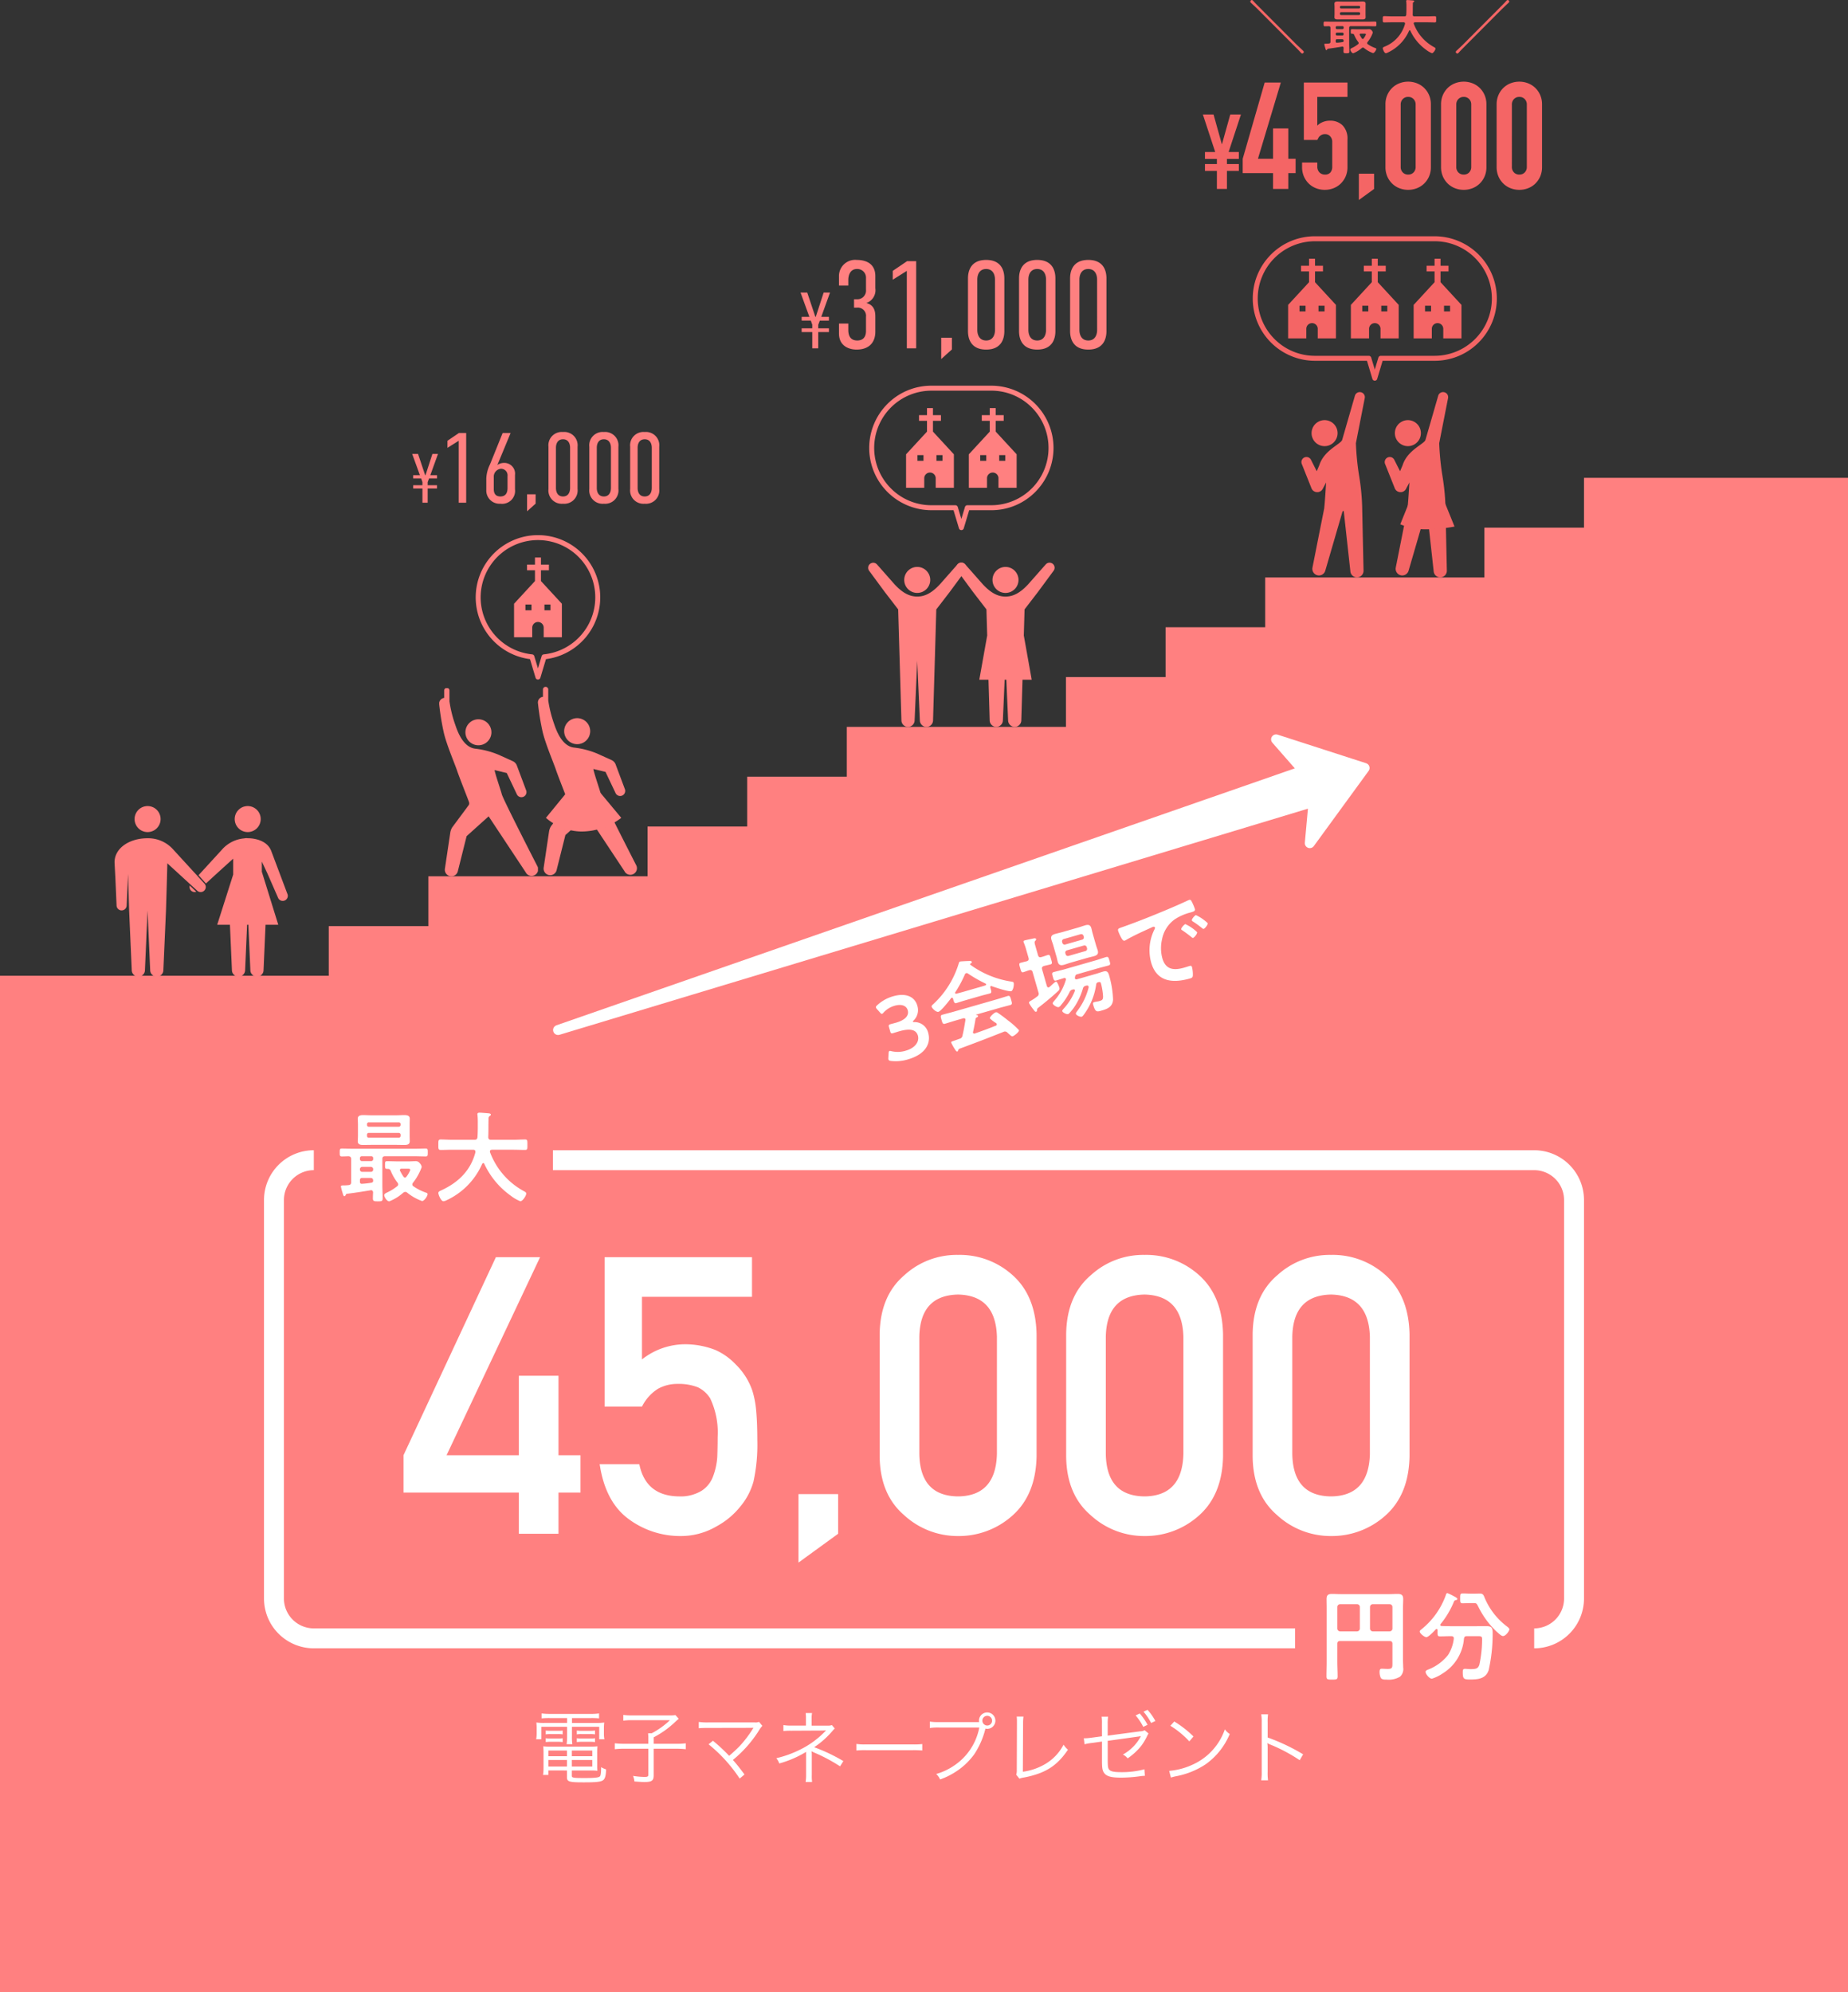 <svg xmlns="http://www.w3.org/2000/svg" xmlns:xlink="http://www.w3.org/1999/xlink" width="371" height="399.936" viewBox="0 0 371 399.936">
  <rect x="0" y="0" width="371" height="399.936" fill="#333333" stroke="none"/>
  <defs>
    <clipPath id="clip-path">
      <rect id="長方形_43" data-name="長方形 43" width="19.72" height="32.968" fill="#ff8080"/>
    </clipPath>
    <clipPath id="clip-path-2">
      <rect id="長方形_44" data-name="長方形 44" width="19.828" height="37.778" fill="#ff8080"/>
    </clipPath>
    <clipPath id="clip-path-3">
      <rect id="長方形_45" data-name="長方形 45" width="12.724" height="37.216" fill="#f46565"/>
    </clipPath>
    <clipPath id="clip-path-4">
      <rect id="長方形_45-2" data-name="長方形 45" width="14.006" height="37.216" fill="#f46565"/>
    </clipPath>
    <clipPath id="clip-path-5">
      <rect id="長方形_46" data-name="長方形 46" width="34.774" height="34.241" fill="#ff8080"/>
    </clipPath>
    <clipPath id="clip-path-6">
      <path id="パス_483" data-name="パス 483" d="M-10,0H0V5.1H48V0H255V100H245V82.522H197V100H-10Z" transform="translate(10)" fill="none" stroke="#fff" stroke-width="4"/>
    </clipPath>
  </defs>
  <g id="graph_wed_2305-06" transform="translate(-7 -6614.064)">
    <g id="グループ_791" data-name="グループ 791" transform="translate(5 -3335)">
      <path id="合体_53" data-name="合体 53" d="M0,120V100H66V90H86V80h44V70h20V60h20V50h44V40h20V30h20V20h44V10h20V0h53V120Z" transform="translate(2 10045)" fill="#ff8080"/>
      <rect id="長方形_595" data-name="長方形 595" width="371" height="204" transform="translate(2 10145)" fill="#ff8080"/>
      <g id="グループ_437" data-name="グループ 437" transform="translate(176.28 10062.032)">
        <g id="グループ_45" data-name="グループ 45" transform="translate(0 0)" clip-path="url(#clip-path)">
          <path id="パス_41" data-name="パス 41" d="M13.337,3.566a2.61,2.61,0,1,1-2.61-2.61,2.61,2.61,0,0,1,2.61,2.61" transform="translate(-0.866 -0.102)" fill="#ff8080"/>
          <path id="パス_42" data-name="パス 42" d="M19.342.226a1.014,1.014,0,0,0-1.428.153l-3.47,3.93C12.89,6,11.47,6.805,9.86,6.805S6.83,6,5.275,4.309L1.806.379A1.016,1.016,0,0,0,.225,1.655l3.111,4.22,2.7,3.511c.1,3.655.651,22.258.651,22.258a1.324,1.324,0,1,0,2.649,0L9.86,19.7l.526,11.947a1.324,1.324,0,1,0,2.649,0s.554-18.6.652-22.258l2.7-3.511L19.5,1.655A1.016,1.016,0,0,0,19.342.226" transform="translate(0 0)" fill="#ff8080"/>
        </g>
      </g>
      <g id="グループ_438" data-name="グループ 438" transform="translate(90.171 10087.222)">
        <g id="グループ_47" data-name="グループ 47" transform="translate(0 0)" clip-path="url(#clip-path-2)">
          <path id="パス_43" data-name="パス 43" d="M11.113,9.607A2.61,2.61,0,1,1,8.5,7a2.611,2.611,0,0,1,2.61,2.61" transform="translate(-0.628 -0.746)" fill="#ff8080"/>
          <path id="パス_44" data-name="パス 44" d="M19.656,35.644S12.8,22.29,12.563,21.287c-.162-.689-1.268-3.832-1.445-4.835l2.445.588,2.009,4.236a1.015,1.015,0,0,0,1.872-.789L15.57,15.48a1.559,1.559,0,0,0-.8-.818l-2.874-1.3a17.213,17.213,0,0,0-4.673-1.209c-2.109-.264-3.289-2.666-3.95-4.658A24.548,24.548,0,0,1,2.064,2.67V.534A.534.534,0,1,0,1,.534V1.97c-.038,0-.074.006-.112.013A1.152,1.152,0,0,0,.007,3.321,51.52,51.52,0,0,0,.934,8.98C1.5,11.388,3.1,15.126,3.572,16.511c.606,1.778,2.4,6.222,2.441,6.465a.7.7,0,0,1-.083.507c-.092.134-3.313,4.467-3.313,4.467a3.008,3.008,0,0,0-.371.939l-1.093,7.33a1.324,1.324,0,0,0,2.606.472l1.746-6.972,4.422-3.98,7.424,11.21a1.324,1.324,0,1,0,2.3-1.3" transform="translate(0 0)" fill="#ff8080"/>
        </g>
      </g>
      <g id="グループ_439" data-name="グループ 439" transform="translate(263.276 10027.783)">
        <g id="グループ_49" data-name="グループ 49" transform="translate(0 0)" clip-path="url(#clip-path-3)">
          <path id="パス_45" data-name="パス 45" d="M5.792,6.467A2.611,2.611,0,1,1,2.438,8.008,2.611,2.611,0,0,1,5.792,6.467" transform="translate(-0.243 -0.672)" fill="#f46565"/>
          <path id="パス_46" data-name="パス 46" d="M11.946.029a1.015,1.015,0,0,0-1.226.75L9.266,5.815,8.176,9.592c-.247.852-3.638,2.04-4.594,5.1l-.51,1.2L1.942,13.655a1.016,1.016,0,1,0-1.852.835l1.9,4.768c0,.014.012.029.017.044l.023.058,0,0c.013.029.029.058.045.087l.012.023c.018.03.038.06.058.089l.01.014c.024.033.049.065.076.1s.052.054.079.08l.007.007c.029.028.062.054.094.079l.012.008a1.019,1.019,0,0,0,.091.062l.021.013c.029.017.058.032.088.047l0,0,.03.013.078.032.05.016c.021.007.044.014.066.02s.037.009.055.013l.064.013.054.007.067.006H3.22l.044,0c.026,0,.052,0,.078-.007l.04-.007c.026,0,.053-.009.079-.016s.029-.008.044-.012.048-.013.071-.022.036-.013.054-.021a.521.521,0,0,0,.052-.021l.008,0c.02-.009.038-.02.057-.029l.053-.028.04-.026a1.237,1.237,0,0,0,.392-.4l.01-.018c.018-.029.035-.06.05-.091l0,0,.658-1.241s-.257,4.382-.4,5.3l-1,5.029-1.327,6.7A1.324,1.324,0,1,0,4.8,35.8l1.911-6.561,1.434-4.921c.106-.489.372-.628.368-.228l.561,5.1.748,6.792a1.324,1.324,0,0,0,2.642-.173l-.148-6.832-.111-5.124a44.959,44.959,0,0,0-.581-6.754,53.277,53.277,0,0,1-.692-6.836L11.689,6.4,12.7,1.255a1.017,1.017,0,0,0-.75-1.227" transform="translate(0 0)" fill="#f46565"/>
        </g>
      </g>
      <g id="グループ_454" data-name="グループ 454" transform="translate(280 10027.783)">
        <g id="グループ_49-2" data-name="グループ 49" transform="translate(0 0)" clip-path="url(#clip-path-4)">
          <path id="パス_45-2" data-name="パス 45" d="M5.792,6.467A2.611,2.611,0,1,1,2.438,8.008,2.611,2.611,0,0,1,5.792,6.467" transform="translate(-0.243 -0.672)" fill="#f46565"/>
          <path id="パス_46-2" data-name="パス 46" d="M11.946.029a1.015,1.015,0,0,0-1.226.75L9.266,5.815,8.176,9.592c-.247.852-3.638,2.04-4.594,5.1l-.51,1.2L1.942,13.655a1.016,1.016,0,1,0-1.852.835l1.9,4.768c0,.014.012.029.017.044l.023.058,0,0c.013.029.029.058.045.087l.012.023c.018.03.038.06.058.089l.01.014c.024.033.049.065.076.1s.052.054.079.08l.007.007c.029.028.062.054.094.079l.012.008a1.019,1.019,0,0,0,.091.062l.021.013c.029.017.058.032.088.047l0,0,.03.013.078.032.05.016c.021.007.044.014.066.02s.037.009.055.013l.064.013.054.007.067.006H3.22l.044,0c.026,0,.052,0,.078-.007l.04-.007c.026,0,.053-.009.079-.016s.029-.008.044-.012.048-.013.071-.022.036-.013.054-.021a.521.521,0,0,0,.052-.021l.008,0c.02-.009.038-.02.057-.029l.053-.028.04-.026a1.237,1.237,0,0,0,.392-.4l.01-.018c.018-.029.035-.06.05-.091l0,0,.658-1.241s-.257,4.382-.4,5.3l-1,5.029-1.327,6.7A1.324,1.324,0,1,0,4.8,35.8l1.911-6.561,1.434-4.921c.106-.489.372-.628.368-.228l.561,5.1.748,6.792a1.324,1.324,0,0,0,2.642-.173l-.148-6.832-.111-5.124a44.959,44.959,0,0,0-.581-6.754,53.277,53.277,0,0,1-.692-6.836L11.689,6.4,12.7,1.255a1.017,1.017,0,0,0-.75-1.227" transform="translate(0 0)" fill="#f46565"/>
          <path id="パス_492" data-name="パス 492" d="M4.853,22.243l-1.741,4.3A13.2,13.2,0,0,0,8.149,27.56,32.139,32.139,0,0,0,14.006,27l-2.094-5.173Z" fill="#f46565"/>
        </g>
      </g>
      <g id="グループ_440" data-name="グループ 440" transform="translate(25 10110.9)">
        <g id="グループ_51" data-name="グループ 51" transform="translate(0 0)" clip-path="url(#clip-path-5)">
          <path id="パス_47" data-name="パス 47" d="M18.01,16.3l-3.54-3.866-2.656-2.9a6.719,6.719,0,0,0-5.186-2.3C2.886,7.23-.064,9.3,0,12.128L.174,15.46.4,20.7a1.016,1.016,0,0,0,2.032,0l.23-5.237.047-1.068c.091,3.4.215,7.348.215,7.348l.225,5.121.3,6.827a1.324,1.324,0,1,0,2.649,0l.3-6.827.225-5.117.226,5.117.3,6.827a1.324,1.324,0,1,0,2.649,0l.3-6.827.225-5.121s.185-5.883.271-9.476l2.108,1.93,3.866,3.54A1.016,1.016,0,0,0,18.01,16.3" transform="translate(0 -0.771)" fill="#ff8080"/>
          <path id="パス_48" data-name="パス 48" d="M27,2.61A2.61,2.61,0,1,0,29.613,0,2.61,2.61,0,0,0,27,2.61" transform="translate(-2.88 0)" fill="#ff8080"/>
          <path id="パス_49" data-name="パス 49" d="M4.5,2.61A2.611,2.611,0,1,0,7.108,0,2.611,2.611,0,0,0,4.5,2.61" transform="translate(-0.48 0)" fill="#ff8080"/>
          <path id="パス_50" data-name="パス 50" d="M18.2,19.11a1.008,1.008,0,0,1-1.3-1.244Z" transform="translate(-1.798 -1.906)" fill="#ff8080"/>
          <path id="パス_51" data-name="パス 51" d="M36.718,18.429l-3.273-8.7c-1.051-2.625-4.7-2.5-4.7-2.5a1.913,1.913,0,0,0-.714.032,6.667,6.667,0,0,0-4.471,2.27l-2.656,2.9L18.87,14.652l1.481,1.662,2.316-2.123,3.16-2.862v3.195L22.618,24.6h2.555l.1,2.261.3,6.827a1.324,1.324,0,1,0,2.649,0l.3-6.827.1-2.261h.252l.1,2.261.3,6.827a1.324,1.324,0,1,0,2.649,0l.3-6.827.1-2.261h2.554l-3.3-10.648V11.915l1.147,2.441,2.1,4.8a1.016,1.016,0,0,0,1.9-.731" transform="translate(-2.013 -0.769)" fill="#ff8080"/>
        </g>
      </g>
      <g id="グループ_441" data-name="グループ 441" transform="translate(98 10057)">
        <path id="合体_11" data-name="合体 11" d="M12,28.5a.5.5,0,0,1-.479-.356L10.4,24.4a12.5,12.5,0,1,1,3.206,0L12.48,28.144A.5.5,0,0,1,12,28.5Zm0-28a11.5,11.5,0,0,0-1.169,22.941.5.5,0,0,1,.429.354L12,26.26l.74-2.465a.5.5,0,0,1,.429-.354A11.5,11.5,0,0,0,12,.5Z" fill="#ff8080"/>
        <g id="教会アイコン1" transform="translate(7.2 4)">
          <path id="パス_52" data-name="パス 52" d="M115.974,4.722V2.556h1.6V1.42h-1.6V0h-1.2V1.42h-1.6V2.556h1.6V4.722l-4.2,4.556V16h3.65V14.022a1.152,1.152,0,0,1,2.3,0V16h3.65V9.278Zm-1.9,5.867H112.86V9.439h1.214Zm3.814,0h-1.214V9.439h1.214Z" transform="translate(-110.574)" fill="#ff8080"/>
        </g>
      </g>
      <g id="グループ_442" data-name="グループ 442" transform="translate(177 10027)">
        <path id="合体_12" data-name="合体 12" d="M18,28.5a.5.5,0,0,1-.479-.356L16.428,24.5H12A12.5,12.5,0,0,1,3.161,3.161,12.418,12.418,0,0,1,12-.5H24a12.5,12.5,0,0,1,8.839,21.339A12.419,12.419,0,0,1,24,24.5H19.572l-1.093,3.643A.5.5,0,0,1,18,28.5ZM12,.5A11.5,11.5,0,0,0,3.868,20.132,11.424,11.424,0,0,0,12,23.5h4.8a.5.5,0,0,1,.479.356L18,26.26l.721-2.4A.5.5,0,0,1,19.2,23.5H24A11.5,11.5,0,0,0,32.132,3.868,11.426,11.426,0,0,0,24,.5Z" fill="#ff8080"/>
        <g id="教会アイコン1-2" data-name="教会アイコン1" transform="translate(6.9 4)">
          <path id="パス_52-2" data-name="パス 52" d="M115.974,4.722V2.556h1.6V1.42h-1.6V0h-1.2V1.42h-1.6V2.556h1.6V4.722l-4.2,4.556V16h3.65V14.022a1.152,1.152,0,0,1,2.3,0V16h3.65V9.278Zm-1.9,5.867H112.86V9.439h1.214Zm3.814,0h-1.214V9.439h1.214Z" transform="translate(-110.574)" fill="#ff8080"/>
        </g>
        <g id="教会アイコン1-3" data-name="教会アイコン1" transform="translate(19.5 4)">
          <path id="パス_52-3" data-name="パス 52" d="M115.974,4.722V2.556h1.6V1.42h-1.6V0h-1.2V1.42h-1.6V2.556h1.6V4.722l-4.2,4.556V16h3.65V14.022a1.152,1.152,0,0,1,2.3,0V16h3.65V9.278Zm-1.9,5.867H112.86V9.439h1.214Zm3.814,0h-1.214V9.439h1.214Z" transform="translate(-110.574)" fill="#ff8080"/>
        </g>
      </g>
      <g id="グループ_443" data-name="グループ 443" transform="translate(254 9997)">
        <path id="合体_13" data-name="合体 13" d="M24,28.5h0a.5.5,0,0,1-.479-.356L22.428,24.5H12A12.5,12.5,0,0,1,3.161,3.161,12.417,12.417,0,0,1,12-.5H36a12.5,12.5,0,0,1,8.839,21.339A12.418,12.418,0,0,1,36,24.5H25.572l-1.093,3.643A.5.5,0,0,1,24,28.5ZM12,.5A11.5,11.5,0,0,0,3.868,20.132,11.424,11.424,0,0,0,12,23.5H22.8a.5.5,0,0,1,.479.356L24,26.26l.721-2.4A.5.5,0,0,1,25.2,23.5H36A11.5,11.5,0,0,0,44.132,3.868,11.424,11.424,0,0,0,36,.5Z" fill="#f46565"/>
        <g id="教会アイコン1-4" data-name="教会アイコン1" transform="translate(19.2 4)">
          <path id="パス_52-4" data-name="パス 52" d="M115.974,4.722V2.556h1.6V1.42h-1.6V0h-1.2V1.42h-1.6V2.556h1.6V4.722l-4.2,4.556V16h3.65V14.022a1.152,1.152,0,0,1,2.3,0V16h3.65V9.278Zm-1.9,5.867H112.86V9.439h1.214Zm3.814,0h-1.214V9.439h1.214Z" transform="translate(-110.574)" fill="#f46565"/>
        </g>
        <g id="教会アイコン1-5" data-name="教会アイコン1" transform="translate(6.6 4)">
          <path id="パス_52-5" data-name="パス 52" d="M115.974,4.722V2.556h1.6V1.42h-1.6V0h-1.2V1.42h-1.6V2.556h1.6V4.722l-4.2,4.556V16h3.65V14.022a1.152,1.152,0,0,1,2.3,0V16h3.65V9.278Zm-1.9,5.867H112.86V9.439h1.214Zm3.814,0h-1.214V9.439h1.214Z" transform="translate(-110.574)" fill="#f46565"/>
        </g>
        <g id="教会アイコン1-6" data-name="教会アイコン1" transform="translate(31.8 4)">
          <path id="パス_52-6" data-name="パス 52" d="M115.974,4.722V2.556h1.6V1.42h-1.6V0h-1.2V1.42h-1.6V2.556h1.6V4.722l-4.2,4.556V16h3.65V14.022a1.152,1.152,0,0,1,2.3,0V16h3.65V9.278Zm-1.9,5.867H112.86V9.439h1.214Zm3.814,0h-1.214V9.439h1.214Z" transform="translate(-110.574)" fill="#f46565"/>
        </g>
      </g>
      <path id="パス_1112" data-name="パス 1112" d="M-25.054-3.514v.658h1.862V0h1.05V-2.856h1.876v-.658h-1.876V-4.13l.28-.742h1.6V-5.53H-21.61l1.54-4.27h-1.12l-1.386,4.27h-.07L-24.074-9.8H-25.25L-23.7-5.53h-1.358v.658h1.61l.252.714v.644ZM-15.91,0h1.5V-14h-1.46l-2.3,1.56v1.42l2.26-1.42Zm8.82-14L-9.63-7.7a6.964,6.964,0,0,0-.74,2.82v2.3A2.654,2.654,0,0,0-7.53.2,2.6,2.6,0,0,0-4.61-2.7V-5.56A2.166,2.166,0,0,0-6.79-8a2.408,2.408,0,0,0-1.36.42L-5.49-14Zm.98,11.04c0,.76-.22,1.7-1.44,1.7-1.3,0-1.32-1.12-1.32-1.52V-5.12a1.577,1.577,0,0,1,1.48-1.7A1.319,1.319,0,0,1-6.11-5.34ZM-2.19-1.7V1.72L-.47.18V-1.7ZM7.95-11.24A2.676,2.676,0,0,0,5.03-14.2a2.676,2.676,0,0,0-2.92,2.96v8.48A2.676,2.676,0,0,0,5.03.2,2.676,2.676,0,0,0,7.95-2.76ZM6.45-2.96c0,.78-.32,1.7-1.42,1.7s-1.42-.92-1.42-1.7v-8.08c0-.78.32-1.7,1.42-1.7s1.42.92,1.42,1.7Zm9.7-8.28a2.676,2.676,0,0,0-2.92-2.96,2.676,2.676,0,0,0-2.92,2.96v8.48A2.676,2.676,0,0,0,13.23.2a2.676,2.676,0,0,0,2.92-2.96Zm-1.5,8.28c0,.78-.32,1.7-1.42,1.7s-1.42-.92-1.42-1.7v-8.08c0-.78.32-1.7,1.42-1.7s1.42.92,1.42,1.7Zm9.7-8.28a2.676,2.676,0,0,0-2.92-2.96,2.676,2.676,0,0,0-2.92,2.96v8.48A2.676,2.676,0,0,0,21.43.2a2.676,2.676,0,0,0,2.92-2.96Zm-1.5,8.28c0,.78-.32,1.7-1.42,1.7s-1.42-.92-1.42-1.7v-8.08c0-.78.32-1.7,1.42-1.7s1.42.92,1.42,1.7Z" transform="translate(110 10050)" fill="#ff8080"/>
      <path id="パス_1113" data-name="パス 1113" d="M-31.061-4.016v.752h2.128V0h1.2V-3.264h2.144v-.752h-2.144v-.7l.32-.848h1.824V-6.32h-1.536l1.76-4.88h-1.28l-1.584,4.88h-.08l-1.632-4.88h-1.344l1.776,4.88h-1.552v.752h1.84l.288.816v.736ZM-23.57-12.6h1.875v-1.175c0-.75.3-2.15,1.725-2.15A1.73,1.73,0,0,1-18.145-14.1v2.325A1.744,1.744,0,0,1-19.92-9.85h-.625v1.675h.6a1.653,1.653,0,0,1,1.8,1.85V-3.5c0,1.55-.925,1.925-1.75,1.925-1.55,0-1.8-1.225-1.8-2.075V-4.975H-23.57V-3c0,2.675,2.2,3.25,3.525,3.25,2.675,0,3.775-1.6,3.775-3.575V-6.2c0-.925-.025-2.425-1.8-2.9a2.721,2.721,0,0,0,1.8-2.975V-14.5c0-2.65-2.075-3.25-3.725-3.25A3.251,3.251,0,0,0-23.57-14.4ZM-9.945,0H-8.07V-17.5H-9.9l-2.875,1.95v1.775l2.825-1.775Zm6.9-2.125V2.15L-.9.225v-2.35ZM9.63-14.05c0-1.325-.45-3.7-3.65-3.7s-3.65,2.375-3.65,3.7v10.6c0,1.325.45,3.7,3.65,3.7s3.65-2.375,3.65-3.7ZM7.755-3.7c0,.975-.4,2.125-1.775,2.125S4.2-2.725,4.2-3.7V-13.8c0-.975.4-2.125,1.775-2.125s1.775,1.15,1.775,2.125ZM19.88-14.05c0-1.325-.45-3.7-3.65-3.7s-3.65,2.375-3.65,3.7v10.6c0,1.325.45,3.7,3.65,3.7s3.65-2.375,3.65-3.7ZM18-3.7c0,.975-.4,2.125-1.775,2.125S14.455-2.725,14.455-3.7V-13.8c0-.975.4-2.125,1.775-2.125S18-14.775,18-13.8ZM30.13-14.05c0-1.325-.45-3.7-3.65-3.7s-3.65,2.375-3.65,3.7v10.6c0,1.325.45,3.7,3.65,3.7s3.65-2.375,3.65-3.7ZM28.255-3.7c0,.975-.4,2.125-1.775,2.125S24.7-2.725,24.7-3.7V-13.8c0-.975.4-2.125,1.775-2.125s1.775,1.15,1.775,2.125Z" transform="translate(194 10019)" fill="#ff8080"/>
      <path id="パス_1114" data-name="パス 1114" d="M-31.7,0V-3.612h-2.394V-5H-31.7V-6.027h-2.394V-7.413h2.058l-2.478-7.539h2.142l1.659,5.943h.042l1.659-5.943h2.142l-2.478,7.539h2.058v1.386h-2.394V-5h2.394v1.386h-2.394V0Zm11.274,0V-3.18h-6.09V-6.06l4.41-15.3h3.24l-4.59,15.3h3.03v-6.09h3.06v6.09h1.47v2.88h-1.47V0Zm14.94-21.36v2.88h-6.06v5.76a3.428,3.428,0,0,1,1.08-.7,3.671,3.671,0,0,1,1.47-.285,3.489,3.489,0,0,1,2.535.945A3.778,3.778,0,0,1-5.484-9.93v5.52a4.665,4.665,0,0,1-.375,1.92A4.493,4.493,0,0,1-6.864-1.05a4.324,4.324,0,0,1-1.455.915A4.8,4.8,0,0,1-10.044.18a4.8,4.8,0,0,1-1.725-.315,4.324,4.324,0,0,1-1.455-.915,4.493,4.493,0,0,1-1-1.44A4.665,4.665,0,0,1-14.6-4.41v-.9h3.06v.78a1.642,1.642,0,0,0,.435,1.215,1.522,1.522,0,0,0,1.125.435A1.353,1.353,0,0,0-8.919-3.3a1.7,1.7,0,0,0,.375-1.17V-9.48a1.559,1.559,0,0,0-.405-1.08,1.33,1.33,0,0,0-1.035-.45,1.465,1.465,0,0,0-.66.135,1.713,1.713,0,0,0-.45.315,1.246,1.246,0,0,0-.27.39q-.15.27-.18.33h-2.7V-21.36ZM-3.2,2.22V-3.06h3.06V0Zm5.34-19.17a4.665,4.665,0,0,1,.375-1.92,4.493,4.493,0,0,1,1-1.44,4.324,4.324,0,0,1,1.455-.915A4.8,4.8,0,0,1,6.7-21.54a4.8,4.8,0,0,1,1.725.315,4.324,4.324,0,0,1,1.455.915,4.493,4.493,0,0,1,1.005,1.44,4.665,4.665,0,0,1,.375,1.92V-4.41a4.665,4.665,0,0,1-.375,1.92A4.493,4.493,0,0,1,9.876-1.05a4.324,4.324,0,0,1-1.455.915A4.8,4.8,0,0,1,6.7.18,4.8,4.8,0,0,1,4.971-.135,4.324,4.324,0,0,1,3.516-1.05a4.493,4.493,0,0,1-1-1.44,4.665,4.665,0,0,1-.375-1.92ZM5.2-4.41a1.513,1.513,0,0,0,.42,1.095A1.435,1.435,0,0,0,6.7-2.88a1.435,1.435,0,0,0,1.08-.435A1.513,1.513,0,0,0,8.2-4.41V-16.95a1.513,1.513,0,0,0-.42-1.095A1.435,1.435,0,0,0,6.7-18.48a1.435,1.435,0,0,0-1.08.435A1.513,1.513,0,0,0,5.2-16.95Zm8.1-12.54a4.665,4.665,0,0,1,.375-1.92,4.493,4.493,0,0,1,1-1.44,4.324,4.324,0,0,1,1.455-.915,4.8,4.8,0,0,1,1.725-.315,4.8,4.8,0,0,1,1.725.315,4.324,4.324,0,0,1,1.455.915,4.493,4.493,0,0,1,1,1.44,4.665,4.665,0,0,1,.375,1.92V-4.41a4.665,4.665,0,0,1-.375,1.92,4.493,4.493,0,0,1-1,1.44,4.324,4.324,0,0,1-1.455.915A4.8,4.8,0,0,1,17.856.18a4.8,4.8,0,0,1-1.725-.315,4.324,4.324,0,0,1-1.455-.915,4.493,4.493,0,0,1-1-1.44A4.665,4.665,0,0,1,13.3-4.41Zm3.06,12.54a1.513,1.513,0,0,0,.42,1.095,1.435,1.435,0,0,0,1.08.435,1.435,1.435,0,0,0,1.08-.435,1.513,1.513,0,0,0,.42-1.095V-16.95a1.513,1.513,0,0,0-.42-1.095,1.435,1.435,0,0,0-1.08-.435,1.435,1.435,0,0,0-1.08.435,1.513,1.513,0,0,0-.42,1.095Zm8.1-12.54a4.665,4.665,0,0,1,.375-1.92,4.493,4.493,0,0,1,1-1.44,4.324,4.324,0,0,1,1.455-.915,4.8,4.8,0,0,1,1.725-.315,4.8,4.8,0,0,1,1.725.315,4.324,4.324,0,0,1,1.455.915A4.492,4.492,0,0,1,33.2-18.87a4.665,4.665,0,0,1,.375,1.92V-4.41A4.665,4.665,0,0,1,33.2-2.49,4.492,4.492,0,0,1,32.2-1.05a4.324,4.324,0,0,1-1.455.915A4.8,4.8,0,0,1,29.016.18a4.8,4.8,0,0,1-1.725-.315,4.324,4.324,0,0,1-1.455-.915,4.493,4.493,0,0,1-1-1.44,4.665,4.665,0,0,1-.375-1.92Zm3.06,12.54a1.513,1.513,0,0,0,.42,1.095,1.435,1.435,0,0,0,1.08.435,1.435,1.435,0,0,0,1.08-.435,1.513,1.513,0,0,0,.42-1.095V-16.95a1.513,1.513,0,0,0-.42-1.095,1.435,1.435,0,0,0-1.08-.435,1.435,1.435,0,0,0-1.08.435,1.513,1.513,0,0,0-.42,1.095Z" transform="translate(278 9987)" fill="#f46565"/>
      <path id="パス_1115" data-name="パス 1115" d="M-24.144-8.448c-.4-.4-.792-.792-1.164-1.2-.084-.1-.24-.288-.372-.288A.358.358,0,0,0-26-9.624a.405.405,0,0,0,.156.264c.444.42.9.828,1.344,1.272l7.392,7.416c.4.4.792.792,1.164,1.2.1.108.264.288.372.288A.369.369,0,0,0-15.252.5a.33.33,0,0,0-.12-.228c-.252-.252-1.08-1.008-1.38-1.308Zm19.968.96a.221.221,0,0,1,.228.228v.12a.214.214,0,0,1-.228.228H-7.764a.208.208,0,0,1-.228-.228v-.12a.208.208,0,0,1,.228-.228Zm.228-.972a.221.221,0,0,1-.228.228H-7.764a.214.214,0,0,1-.228-.228v-.072a.208.208,0,0,1,.228-.228h3.588a.214.214,0,0,1,.228.228Zm1.092-.12c0-.2.012-.408.012-.612,0-.408-.348-.444-.66-.444-.348,0-.684.024-1.02.024h-2.9c-.348,0-.7-.024-1.032-.024s-.648.06-.648.444c0,.192.024.384.024.612v1.488c0,.24-.024.432-.024.612,0,.408.348.444.672.444s.672-.012,1.008-.012h2.9c.348,0,.7.012,1.032.012s.648-.048.648-.444c0-.2-.012-.4-.012-.612ZM-8.844-3.108A.277.277,0,0,1-8.556-3.4h1.02a.277.277,0,0,1,.288.288v.036a.268.268,0,0,1-.288.276h-1.02a.268.268,0,0,1-.288-.276Zm0-1.344a.221.221,0,0,1,.228-.228h1.14a.221.221,0,0,1,.228.228v.132a.236.236,0,0,1-.228.228h-1.14a.236.236,0,0,1-.228-.228Zm1.26,2.388c.228,0,.324.1.336.324-.012.156-.06.228-.216.252a9.429,9.429,0,0,1-1.152.132c-.168,0-.228-.1-.228-.252v-.168c0-.2.084-.288.288-.288Zm.012,1.488a.52.52,0,0,1,.06-.012c.168,0,.24.108.252.264-.012.24-.024.48-.024.72,0,.348.156.36.588.36.468,0,.588-.012.588-.384,0-.5-.036-1.02-.036-1.524V-4.344c0-.24.108-.336.336-.336h3.492c.468,0,.936.024,1.4.024.24,0,.24-.144.24-.48s0-.468-.252-.468c-.468,0-.936.024-1.392.024H-9.624c-.468,0-.936-.024-1.4-.024-.24,0-.252.108-.252.48,0,.336,0,.468.252.468s.528-.012.792-.024c.24.024.312.1.336.336V-1.56c0,.228-.084.336-.312.36a4.449,4.449,0,0,1-.564.036c-.252,0-.36.012-.36.132a6.818,6.818,0,0,0,.192.744c.084.288.12.42.228.42.084,0,.12-.072.156-.144.048-.1.06-.132.168-.144C-9.444-.276-8.508-.42-7.572-.576Zm3.96-1.656A7.263,7.263,0,0,1-4-2.892.381.381,0,0,1-4.032-3c0-.132.108-.18.216-.18h.648c.252,0,.384.012.384.156a3.081,3.081,0,0,1-.444.792.238.238,0,0,1-.192.12A.238.238,0,0,1-3.612-2.232Zm.48,1.956a5.976,5.976,0,0,0,1.776,1C-1.1.72-.7.132-.7-.108-.7-.228-.8-.264-.912-.3A6.206,6.206,0,0,1-2.4-1.056a.257.257,0,0,1-.132-.228.34.34,0,0,1,.072-.192A6.644,6.644,0,0,0-1.4-3.372a.756.756,0,0,0-.228-.456.587.587,0,0,0-.552-.252c-.252,0-.5.024-.756.024H-4.284c-.432,0-.864-.024-1.284-.024-.252,0-.252.1-.252.468,0,.3-.012.456.228.456h.108c.216,0,.3.108.372.288A5.979,5.979,0,0,0-4.32-1.5a.374.374,0,0,1,.084.216.284.284,0,0,1-.132.228,5.777,5.777,0,0,1-1.152.72c-.144.072-.4.168-.4.348,0,.228.324.744.6.744A5.536,5.536,0,0,0-3.624-.288a.426.426,0,0,1,.24-.1A.4.4,0,0,1-3.132-.276Zm8.2-4.872A6.891,6.891,0,0,1,.948-.564a.585.585,0,0,1-.084.036C.744-.468.6-.4.6-.252c0,.192.312,1,.612,1A1.032,1.032,0,0,0,1.632.6c.024,0,.036-.012.06-.024A8.658,8.658,0,0,0,5.88-3.756c.036-.048.072-.1.132-.1a.13.13,0,0,1,.12.084A9.727,9.727,0,0,0,9.3.06a4.746,4.746,0,0,0,1.176.684c.276,0,.708-.66.708-.912,0-.156-.108-.2-.228-.276A8.841,8.841,0,0,1,6.828-5.16c0-.036-.012-.06-.012-.108,0-.144.12-.18.24-.192h2.58c.468,0,.936.024,1.4.024.312,0,.288-.144.288-.624s.024-.636-.276-.636c-.48,0-.948.036-1.416.036h-2.7c-.216,0-.312-.1-.324-.312.036-.744.012-1.476.036-2.208a.364.364,0,0,1,.18-.372c.048-.036.1-.072.1-.132,0-.12-.144-.144-.228-.156-.216-.024-.924-.084-1.128-.084-.132,0-.264.024-.264.192a.2.2,0,0,0,.012.084,9.11,9.11,0,0,1,.036,1.032v.5c0,.372-.012.756-.036,1.128-.024.24-.12.324-.348.324H2.292c-.468,0-.936-.036-1.4-.036C.588-6.7.6-6.54.6-6.06s-.012.624.288.624c.468,0,.936-.024,1.4-.024H4.8c.144,0,.264.06.264.228ZM24.5-8.088c.408-.384.8-.78,1.212-1.152.108-.1.288-.252.288-.384a.358.358,0,0,0-.324-.312c-.132,0-.288.192-.372.288-.372.408-.768.8-1.164,1.2L16.752-1.032c-.252.252-.876.84-1.32,1.26a.393.393,0,0,0-.18.276.369.369,0,0,0,.324.312c.12,0,.276-.18.372-.288.336-.372.768-.8,1.164-1.2Z" transform="translate(279 9959)" fill="#f46565"/>
      <path id="パス_1107" data-name="パス 1107" d="M60.852,2v.976H56.42a11.607,11.607,0,0,1-1.744-.08,9.469,9.469,0,0,1,.064,1.216v.944a6.882,6.882,0,0,1-.1,1.2h1.04V3.76h5.168V5.68a9.385,9.385,0,0,1-.1,1.568h1.152a9.655,9.655,0,0,1-.08-1.568V3.76H67.3v2.5h1.04a5.613,5.613,0,0,1-.1-1.2V4.112A9,9,0,0,1,68.308,2.9a11.988,11.988,0,0,1-1.76.08h-4.72V2h3.9a13.785,13.785,0,0,1,1.536.064V1.072a10.89,10.89,0,0,1-1.584.1h-8.32a12.625,12.625,0,0,1-1.632-.1v.992A15.518,15.518,0,0,1,57.316,2ZM60.82,12.528v1.328c0,.928.416,1.056,3.392,1.056,2.5,0,3.408-.1,3.856-.432.4-.288.576-.912.608-2.176a3.927,3.927,0,0,1-.992-.448c-.016,1.248-.08,1.728-.288,1.888-.272.224-1.12.3-3.024.3-2.24,0-2.576-.048-2.576-.432V12.528h3.7a12.328,12.328,0,0,1,1.44.064,10.926,10.926,0,0,1-.048-1.152V9.1a11.529,11.529,0,0,1,.064-1.424,11.6,11.6,0,0,1-1.456.064H57.428a10.692,10.692,0,0,1-1.376-.064A12.387,12.387,0,0,1,56.116,9.1v2.96a8.622,8.622,0,0,1-.1,1.36h1.072v-.9Zm0-4V9.664H57.092V8.528Zm0,1.9v1.3H57.092v-1.3Zm.976,1.3v-1.3h4.112v1.3Zm0-2.064V8.528h4.112V9.664ZM56.564,5.28a5.626,5.626,0,0,1,.976-.064h1.488a5.159,5.159,0,0,1,.928.064V4.512a7.218,7.218,0,0,1-.928.048H57.54a7.706,7.706,0,0,1-.976-.048Zm0,1.552a5.4,5.4,0,0,1,.976-.064h1.488a5.047,5.047,0,0,1,.928.064V6.048a5.047,5.047,0,0,1-.928.064H57.54a5.176,5.176,0,0,1-.976-.064ZM62.8,5.28a5.4,5.4,0,0,1,.976-.064h1.744a5.047,5.047,0,0,1,.928.064V4.5a4.938,4.938,0,0,1-.928.064H63.78A5.176,5.176,0,0,1,62.8,4.5Zm0,1.552a5.4,5.4,0,0,1,.976-.064h1.744a5.047,5.047,0,0,1,.928.064V6.048a5.047,5.047,0,0,1-.928.064H63.78a5.176,5.176,0,0,1-.976-.064Zm14.352.336H72.42a16.823,16.823,0,0,1-2-.1V8.256a17.582,17.582,0,0,1,1.968-.1h4.768v5.2c0,.384-.144.464-.768.464a15.4,15.4,0,0,1-2.3-.208,3.964,3.964,0,0,1,.272,1.12c1.024.08,1.52.112,2.032.112,1.456,0,1.84-.272,1.84-1.344V8.16h4.5a15.84,15.84,0,0,1,1.936.1V7.072a14.959,14.959,0,0,1-1.936.1h-4.5v-1.3a19.189,19.189,0,0,0,4.448-3.216c.224-.208.24-.224.576-.512L82.6,1.408a7.434,7.434,0,0,1-1.248.064H73.764a11.779,11.779,0,0,1-1.632-.1V2.528a11.217,11.217,0,0,1,1.616-.1h7.744a15.959,15.959,0,0,1-3.648,2.624h-.736a10.438,10.438,0,0,1,.048,1.056Zm12.1.1a30.2,30.2,0,0,1,6.24,6.88l.976-.816C95.4,11.9,94.74,11.072,94.132,10.416a24.467,24.467,0,0,0,5.28-6,4.568,4.568,0,0,1,.64-.848l-.672-.8a1.954,1.954,0,0,1-.9.112H89.156a11.63,11.63,0,0,1-1.872-.1V4.048c.544-.048.992-.064,1.856-.064,8.912-.016,8.912-.016,9.136-.032-.064.1-.08.112-.128.192a23.357,23.357,0,0,1-2.64,3.472A27.9,27.9,0,0,1,93.38,9.584,34.574,34.574,0,0,0,90.132,6.56Zm20.784,7.568a8.306,8.306,0,0,1-.064-1.392V9.472a3.728,3.728,0,0,0-.064-.816,4.473,4.473,0,0,0,.464.24,33.207,33.207,0,0,1,5.28,2.8l.656-1.056a34.879,34.879,0,0,0-5.856-2.784,17.656,17.656,0,0,0,3.712-3.312,2.739,2.739,0,0,1,.432-.432l-.592-.7a1.7,1.7,0,0,1-.7.112h-3.36V2.048a4.971,4.971,0,0,1,.08-1.056h-1.28A6.465,6.465,0,0,1,108.8,2.08V3.52h-2.976a8.117,8.117,0,0,1-1.552-.112v1.2a13.374,13.374,0,0,1,1.552-.064l6.112-.032c.24,0,.5-.016.912-.048a17.924,17.924,0,0,1-5.376,3.952,21.737,21.737,0,0,1-4.624,1.648,3.361,3.361,0,0,1,.592,1.056,21.177,21.177,0,0,0,5.408-2.336.656.656,0,0,0-.016.176v4.512a8.07,8.07,0,0,1-.1,1.36Zm8.9-6.32a17.479,17.479,0,0,1,1.984-.064h9.28a18.3,18.3,0,0,1,1.952.064v-1.3a12.619,12.619,0,0,1-1.936.08h-9.3a11.318,11.318,0,0,1-1.984-.1Zm24.416-5.7h-7.872a11.462,11.462,0,0,1-1.808-.1V4a11.126,11.126,0,0,1,1.792-.1H143.6a11.83,11.83,0,0,1-5.04,7.632,12.278,12.278,0,0,1-3.616,1.7,3.107,3.107,0,0,1,.784,1.1,14.447,14.447,0,0,0,2.944-1.424,13.771,13.771,0,0,0,3.936-3.664,16.374,16.374,0,0,0,2.224-5.12,1.533,1.533,0,0,0,.352.048,1.648,1.648,0,1,0-1.648-1.664,2.464,2.464,0,0,0,.032.3Zm1.84-1.264a.976.976,0,0,1,0,1.952.99.99,0,0,1-.976-.976A.97.97,0,0,1,145.188,1.552Zm5.92.16a8.271,8.271,0,0,1,.048.864v.592l-.032,9.168a3.07,3.07,0,0,1-.112,1.04l.64.8a4.02,4.02,0,0,1,.928-.24c4.272-.832,6.624-2.32,8.816-5.584a4.075,4.075,0,0,1-.88-1.008,9.685,9.685,0,0,1-3.6,3.84,12.08,12.08,0,0,1-4.576,1.6l.048-9.648a9.859,9.859,0,0,1,.08-1.424Zm17.12,3.952-2.032.272a11.432,11.432,0,0,1-1.376.128,1.477,1.477,0,0,1-.24-.016l.144,1.216a10.245,10.245,0,0,1,1.568-.272l1.936-.272v3.84c0,1.648.112,2.144.592,2.656.512.528,1.44.752,3.264.752a28.5,28.5,0,0,0,3.792-.288,6.476,6.476,0,0,1,.96-.08l-.08-1.312a17.468,17.468,0,0,1-4.656.576c-1.312,0-1.984-.112-2.32-.4s-.4-.624-.4-2.128V6.576l6.08-.848a3.565,3.565,0,0,0,.592-.112,8.945,8.945,0,0,1-3.632,3.712,2.721,2.721,0,0,1,.96.768,12.663,12.663,0,0,0,2.72-2.5,11.318,11.318,0,0,0,1.216-2.048,3.4,3.4,0,0,1,.256-.448l-.784-.656a1.969,1.969,0,0,1-.912.224l-6.5.864V3.2a9.174,9.174,0,0,1,.08-1.472h-1.3a9.059,9.059,0,0,1,.064,1.456Zm6.752-4.192a11.336,11.336,0,0,1,1.536,2.3l.864-.416a12.923,12.923,0,0,0-1.568-2.272ZM176.564.72A11.36,11.36,0,0,1,178.1,2.992l.848-.4A11.153,11.153,0,0,0,177.38.352Zm5.392,2.832a17.668,17.668,0,0,1,3.808,3.136L186.6,5.7a20.843,20.843,0,0,0-3.856-3.008Zm.112,10.4a8.407,8.407,0,0,1,.96-.256A16.131,16.131,0,0,0,189,11.312a14.033,14.033,0,0,0,4.88-6.112,3.2,3.2,0,0,1-.976-.944,12.09,12.09,0,0,1-6.528,7.12,13.926,13.926,0,0,1-4.656,1.232Zm19.5.544a10.882,10.882,0,0,1-.08-1.7V7.984a5.588,5.588,0,0,0-.064-.944l.032-.016a1.765,1.765,0,0,0,.5.272,32.622,32.622,0,0,1,5.968,3.168l.688-1.184a39.681,39.681,0,0,0-7.12-3.376V2.912a10.044,10.044,0,0,1,.08-1.664H200.2a9.485,9.485,0,0,1,.1,1.632v9.936a10.289,10.289,0,0,1-.1,1.68Z" transform="translate(55 10292)" fill="#fff"/>
      <g id="グループ_684" data-name="グループ 684" transform="translate(55 10171)">
        <g id="マスクグループ_135" data-name="マスクグループ 135" transform="translate(0 9)" clip-path="url(#clip-path-6)">
          <path id="長方形_596" data-name="長方形 596" d="M10,4a6.007,6.007,0,0,0-6,6V90a6.007,6.007,0,0,0,6,6H255a6.007,6.007,0,0,0,6-6V10a6.007,6.007,0,0,0-6-6H10m0-4H255a10,10,0,0,1,10,10V90a10,10,0,0,1-10,10H10A10,10,0,0,1,0,90V10A10,10,0,0,1,10,0Z" transform="translate(0)" fill="#fff"/>
        </g>
        <path id="パス_1109" data-name="パス 1109" d="M-101.994-8.265h23.156V0h7.96V-8.265h4.418v-7.5h-4.418V-31.726h-7.96v15.958H-93.349l18.776-39.762h-8.874l-18.548,39.762Zm40.371-17.253h7.5a8.962,8.962,0,0,1,3.2-3.58,8.045,8.045,0,0,1,3.961-.99,10.59,10.59,0,0,1,4.075.686,5.933,5.933,0,0,1,2.476,2.247,16.038,16.038,0,0,1,1.485,7.731q0,1.942-.076,4a13.554,13.554,0,0,1-.838,3.885,5.807,5.807,0,0,1-2.285,2.895A8.122,8.122,0,0,1-46.693-7.5q-6.665-.076-7.96-6.475h-7.96q1.143,7.655,5.9,11.083A17.346,17.346,0,0,0-46.389.457a14.09,14.09,0,0,0,7.236-1.942,15.506,15.506,0,0,0,4.761-3.961,13.312,13.312,0,0,0,2.666-5.065,34.553,34.553,0,0,0,.762-8.3q0-3.5-.229-5.9a18.994,18.994,0,0,0-.762-4,13.437,13.437,0,0,0-3.352-5.294,12.765,12.765,0,0,0-4.075-2.895,16.746,16.746,0,0,0-5.865-1.143A13.988,13.988,0,0,0-54.12-35V-47.569h22.09v-7.96H-61.623ZM-22.7,5.789-14.739,0V-7.96H-22.7ZM17.139-16Q16.91-7.579,9.331-7.5,1.714-7.579,1.562-16V-39.533q.152-8.341,7.77-8.493,7.579.152,7.808,8.493ZM-6.4-15.539q.076,7.655,4.913,11.807A15.847,15.847,0,0,0,9.331.457,16.09,16.09,0,0,0,20.338-3.732Q24.946-7.884,25.1-15.539V-40.028q-.152-7.693-4.761-11.845A15.792,15.792,0,0,0,9.331-55.986,15.546,15.546,0,0,0-1.485-51.873Q-6.322-47.722-6.4-40.028ZM54.577-16Q54.349-7.579,46.77-7.5,39.152-7.579,39-16V-39.533q.152-8.341,7.77-8.493,7.579.152,7.808,8.493Zm-23.537.457q.076,7.655,4.913,11.807A15.847,15.847,0,0,0,46.77.457,16.09,16.09,0,0,0,57.776-3.732q4.608-4.151,4.761-11.807V-40.028q-.152-7.693-4.761-11.845A15.792,15.792,0,0,0,46.77-55.986a15.546,15.546,0,0,0-10.816,4.113q-4.837,4.151-4.913,11.845ZM92.016-16Q91.787-7.579,84.208-7.5,76.591-7.579,76.438-16V-39.533q.152-8.341,7.77-8.493,7.579.152,7.808,8.493Zm-23.537.457q.076,7.655,4.913,11.807A15.847,15.847,0,0,0,84.208.457,16.09,16.09,0,0,0,95.215-3.732q4.608-4.151,4.761-11.807V-40.028q-.152-7.693-4.761-11.845a15.792,15.792,0,0,0-11.007-4.113,15.546,15.546,0,0,0-10.816,4.113q-4.837,4.151-4.913,11.845Z" transform="translate(130 86)" fill="#fff"/>
        <path id="パス_1108" data-name="パス 1108" d="M-11-8.96a.572.572,0,0,1-.56.56h-3.4a.572.572,0,0,1-.56-.56V-13.3a.559.559,0,0,1,.56-.56h3.4a.559.559,0,0,1,.56.56Zm2.6.56a.572.572,0,0,1-.56-.56V-13.3a.559.559,0,0,1,.56-.56h3.38a.559.559,0,0,1,.56.56v4.34a.572.572,0,0,1-.56.56Zm3.94,6.42c0,.84-.02,1.12-.96,1.12-.4,0-.78-.04-1.18-.04-.28,0-.44.08-.44.68A2.776,2.776,0,0,0-6.8.92c.22.38.78.36,1.16.36A4.452,4.452,0,0,0-2.94.7,2.066,2.066,0,0,0-2.3-1.16c0-.5-.04-1-.04-1.5v-10.4c0-.62.04-1.22.04-1.84,0-.8-.36-1.02-1.1-1.02-.6,0-1.18.04-1.76.04h-9.66c-.6,0-1.18-.04-1.78-.04-.76,0-1.08.24-1.08,1.02,0,.62.02,1.22.02,1.84V-2.32c0,.98-.04,1.96-.04,2.94,0,.64.22.66,1.12.66.86,0,1.12-.02,1.12-.64,0-1-.06-1.98-.06-2.96V-5.9c0-.4.16-.56.56-.56h9.94c.38,0,.56.16.56.56Zm16.3-12.1c.5,0,.58,0,.94.72a17.441,17.441,0,0,0,3.54,4.88,1.8,1.8,0,0,0,.2.18c.4.36.9.84,1.22.84.56,0,1.28-1.04,1.28-1.34,0-.22-.26-.4-.42-.54a13.933,13.933,0,0,1-4.5-5.7c-.24-.56-.3-.96-1.02-.96-.3,0-.6.02-.9.02h-.94c-.52,0-1.04-.04-1.56-.04-.54,0-.54.16-.54,1,0,.76,0,.98.52.98s1.06-.04,1.58-.04ZM7.86-6.92A7.769,7.769,0,0,1,6.72-3.68,9.4,9.4,0,0,1,2.78-.76c-.24.1-.58.22-.58.48,0,.46.76,1.38,1.26,1.38A8.1,8.1,0,0,0,5.6.06a9.012,9.012,0,0,0,4.3-7c.08-.38.2-.5.6-.5h2.2c.64,0,.84.04.84.58A24.043,24.043,0,0,1,13-1.74c-.24.74-.54.92-1.76.92-.38,0-.76-.06-1.14-.06s-.44.22-.44.66c0,1.38.2,1.48,1.5,1.48,1.58,0,3.14-.16,3.7-1.88a32.977,32.977,0,0,0,.8-7.48c0-1.08-.26-1.36-1.34-1.36-.64,0-1.28.02-1.94.02H7.24c-.62,0-1.24-.02-1.84-.04-.14-.02-.26-.08-.26-.22a.382.382,0,0,1,.06-.16,17.188,17.188,0,0,0,2.58-4.26c.16-.38.18-.48.44-.54.12-.02.36-.08.36-.24s-.32-.36-.52-.46l-.12-.06a11.752,11.752,0,0,0-1.34-.66c-.24,0-.28.2-.34.4A15.471,15.471,0,0,1,1.3-8.76c-.12.1-.28.22-.28.38,0,.38.92,1.14,1.34,1.14s1.58-1.24,1.9-1.58a.266.266,0,0,1,.16-.06c.12,0,.18.1.18.22v.48c0,.62.04.78.5.78.72,0,1.44-.04,2.14-.04h.12c.28,0,.5.1.5.42Z" transform="translate(231 114)" fill="#fff"/>
        <path id="パス_1110" data-name="パス 1110" d="M-6.96-12.48a.368.368,0,0,1,.38.38v.2a.357.357,0,0,1-.38.38h-5.98a.347.347,0,0,1-.38-.38v-.2a.347.347,0,0,1,.38-.38Zm.38-1.62a.368.368,0,0,1-.38.38h-5.98a.357.357,0,0,1-.38-.38v-.12a.347.347,0,0,1,.38-.38h5.98a.357.357,0,0,1,.38.38Zm1.82-.2c0-.34.02-.68.02-1.02,0-.68-.58-.74-1.1-.74-.58,0-1.14.04-1.7.04h-4.84c-.58,0-1.16-.04-1.72-.04-.54,0-1.08.1-1.08.74,0,.32.04.64.04,1.02v2.48c0,.4-.04.72-.04,1.02,0,.68.58.74,1.12.74.56,0,1.12-.02,1.68-.02h4.84c.58,0,1.16.02,1.72.02.54,0,1.08-.08,1.08-.74,0-.34-.02-.66-.02-1.02Zm-9.98,9.12a.462.462,0,0,1,.48-.48h1.7a.462.462,0,0,1,.48.48v.06a.446.446,0,0,1-.48.46h-1.7a.446.446,0,0,1-.48-.46Zm0-2.24a.368.368,0,0,1,.38-.38h1.9a.368.368,0,0,1,.38.38v.22a.393.393,0,0,1-.38.38h-1.9a.393.393,0,0,1-.38-.38Zm2.1,3.98c.38,0,.54.16.56.54-.02.26-.1.38-.36.42a15.716,15.716,0,0,1-1.92.22c-.28,0-.38-.16-.38-.42v-.28c0-.34.14-.48.48-.48Zm.02,2.48a.866.866,0,0,1,.1-.02c.28,0,.4.18.42.44-.02.4-.04.8-.04,1.2,0,.58.26.6.98.6.78,0,.98-.02.98-.64,0-.84-.06-1.7-.06-2.54V-7.24c0-.4.18-.56.56-.56h5.82c.78,0,1.56.04,2.34.04.4,0,.4-.24.4-.8,0-.58,0-.78-.42-.78-.78,0-1.56.04-2.32.04H-16.04c-.78,0-1.56-.04-2.34-.04-.4,0-.42.18-.42.8,0,.56,0,.78.42.78.44,0,.88-.02,1.32-.04.4.04.52.16.56.56V-2.6c0,.38-.14.56-.52.6a7.416,7.416,0,0,1-.94.06c-.42,0-.6.02-.6.22a11.363,11.363,0,0,0,.32,1.24c.14.48.2.7.38.7.14,0,.2-.12.26-.24.08-.16.1-.22.28-.24C-15.74-.46-14.18-.7-12.62-.96Zm6.6-2.76a12.1,12.1,0,0,1-.64-1.1A.636.636,0,0,1-6.72-5c0-.22.18-.3.36-.3h1.08c.42,0,.64.02.64.26a5.135,5.135,0,0,1-.74,1.32.4.4,0,0,1-.32.2A.4.4,0,0,1-6.02-3.72Zm.8,3.26A9.959,9.959,0,0,0-2.26,1.2c.42,0,1.1-.98,1.1-1.38,0-.2-.18-.26-.36-.32A10.344,10.344,0,0,1-4-1.76a.429.429,0,0,1-.22-.38.567.567,0,0,1,.12-.32A11.073,11.073,0,0,0-2.34-5.62a1.26,1.26,0,0,0-.38-.76.978.978,0,0,0-.92-.42c-.42,0-.84.04-1.26.04H-7.14c-.72,0-1.44-.04-2.14-.04-.42,0-.42.16-.42.78,0,.5-.02.76.38.76h.18c.36,0,.5.18.62.48A9.964,9.964,0,0,0-7.2-2.5a.623.623,0,0,1,.14.36.473.473,0,0,1-.22.38A9.629,9.629,0,0,1-9.2-.56c-.24.12-.66.28-.66.58,0,.38.54,1.24,1,1.24A9.227,9.227,0,0,0-6.04-.48a.711.711,0,0,1,.4-.16A.667.667,0,0,1-5.22-.46ZM8.44-8.58C7.48-4.88,4.96-2.5,1.58-.94a.975.975,0,0,1-.14.06c-.2.1-.44.22-.44.46,0,.32.52,1.66,1.02,1.66A1.72,1.72,0,0,0,2.72,1c.04,0,.06-.02.1-.04A14.43,14.43,0,0,0,9.8-6.26c.06-.08.12-.16.22-.16a.217.217,0,0,1,.2.14A16.211,16.211,0,0,0,15.5.1a7.91,7.91,0,0,0,1.96,1.14c.46,0,1.18-1.1,1.18-1.52,0-.26-.18-.34-.38-.46A14.735,14.735,0,0,1,11.38-8.6c0-.06-.02-.1-.02-.18,0-.24.2-.3.4-.32h4.3c.78,0,1.56.04,2.34.04.52,0,.48-.24.48-1.04,0-.78.04-1.06-.46-1.06-.8,0-1.58.06-2.36.06h-4.5c-.36,0-.52-.16-.54-.52.06-1.24.02-2.46.06-3.68a.606.606,0,0,1,.3-.62c.08-.06.16-.12.16-.22,0-.2-.24-.24-.38-.26-.36-.04-1.54-.14-1.88-.14-.22,0-.44.04-.44.32a.34.34,0,0,0,.02.14,15.183,15.183,0,0,1,.06,1.72v.84c0,.62-.02,1.26-.06,1.88-.04.4-.2.54-.58.54H3.82c-.78,0-1.56-.06-2.34-.06-.5,0-.48.26-.48,1.06,0,.78-.02,1.04.48,1.04.78,0,1.56-.04,2.34-.04H8c.24,0,.44.1.44.38Z" transform="translate(34 18)" fill="#fff"/>
      </g>
      <path id="パス_1111" data-name="パス 1111" d="M-27.741-7.218A2.922,2.922,0,0,0-26.229-9.9c0-1.62-1.206-3.114-4.158-3.114a7.774,7.774,0,0,0-3.564.846c-.252.126-.36.216-.36.378a.954.954,0,0,0,.108.36l.4.828c.108.252.2.36.324.36a.735.735,0,0,0,.36-.162,4.724,4.724,0,0,1,2.52-.7c1.386,0,2.268.612,2.268,1.584,0,.99-.81,1.764-2.988,1.764-.342,0-.828-.018-1.026-.018-.468,0-.54.072-.54.54v.81c0,.45.072.522.54.522.18,0,.81-.018,1.206-.018,2.322,0,3.366.63,3.366,1.872,0,1.134-1.062,2.232-3.186,2.232a5.482,5.482,0,0,1-2.79-.7.912.912,0,0,0-.342-.144c-.144,0-.216.126-.306.378l-.306.882a.817.817,0,0,0-.072.324c0,.18.108.288.378.414a8.413,8.413,0,0,0,3.366.648c3.924,0,5.4-2,5.4-4A2.818,2.818,0,0,0-27.7-6.858q-.27-.081-.27-.162C-27.975-7.074-27.885-7.146-27.741-7.218Zm12,3.171a.413.413,0,0,1,.38-.266c.114-.019.285-.057.285-.228,0-.114-.076-.152-.228-.228-.057-.038-.1-.038-.1-.076s.019-.038.076-.038h4.731c.8,0,1.577.038,2.375.038.437,0,.418-.342.418-.931,0-.608.019-.95-.418-.95-.8,0-1.577.038-2.375.038h-8.968c-.779,0-1.577-.038-2.356-.038-.437,0-.418.323-.418.95,0,.589-.019.931.418.931.779,0,1.577-.038,2.356-.038h1.5c.19.019.361.076.361.285a.454.454,0,0,1-.038.171c-.456.969-.893,1.9-1.425,2.831a.728.728,0,0,1-.741.456l-.874.057c-.817.057-.95,0-.95.266a10.882,10.882,0,0,0,.3,1.311c.133.437.19.7.4.7.1,0,.152-.076.209-.152.114-.19.19-.247.361-.266C-18.628.646-17.317.532-15.721.4c1.558-.133,3.1-.285,4.655-.437.038,0,.076-.019.133-.019a.662.662,0,0,1,.608.4c.095.133.171.266.228.361.285.456.38.608.608.608.3,0,1.52-.475,1.52-.836A16.756,16.756,0,0,0-9.527-1.976c-.437-.627-1.026-1.406-1.52-2a.547.547,0,0,0-.437-.266c-.323,0-1.444.532-1.444.855a7.127,7.127,0,0,0,.836,1.14.423.423,0,0,1,.171.323c0,.19-.114.247-.266.266-1.5.152-3,.266-4.484.342-.171,0-.3-.057-.3-.247a.265.265,0,0,1,.057-.171C-16.538-2.413-16.082-3.325-15.74-4.047Zm1.045-9.234a27.612,27.612,0,0,0,2.85,2.926.235.235,0,0,1,.076.152c0,.133-.114.171-.209.19-.456.019-.893.019-1.33.019h-3.477c-.418,0-.836-.019-1.254-.019-.1-.019-.19-.057-.19-.19a.173.173,0,0,1,.076-.152,24.056,24.056,0,0,0,2.831-2.907.419.419,0,0,1,.3-.171A.406.406,0,0,1-14.695-13.281Zm-4.256,4.2c0,.532,0,.874.38.874.532,0,1.2-.038,1.786-.038h3.477c.57,0,1.292.038,1.767.038.361,0,.4-.247.4-.722v-.4c.019-.114.057-.247.209-.247a.172.172,0,0,1,.133.057c.551.4,2.945,2.052,3.5,2.052.418,0,.931-1.1.931-1.463,0-.228-.19-.285-.627-.494a18.685,18.685,0,0,1-6.745-5.415c-.019-.019-.019-.038-.019-.076a.12.12,0,0,1,.1-.114c.152-.038.361-.1.361-.285,0-.152-.152-.228-.285-.266-.3-.076-1.748-.437-1.957-.437-.171,0-.285.171-.361.3a18.429,18.429,0,0,1-7.125,6.422c-.228.114-.494.209-.494.437,0,.4.608,1.349,1.026,1.349.551,0,2.66-1.52,3.173-1.919a.265.265,0,0,1,.171-.057c.152,0,.19.133.209.247ZM9.223-12.26a.462.462,0,0,1,.48.48v.2a.462.462,0,0,1-.48.48h-3.5a.462.462,0,0,1-.48-.48v-.2a.462.462,0,0,1,.48-.48Zm-3.5-1.22a.462.462,0,0,1-.48-.48v-.18a.462.462,0,0,1,.48-.48h3.5a.462.462,0,0,1,.48.48v.18a.462.462,0,0,1-.48.48Zm5.88-.6c0-.36.04-.74.04-1.1,0-.72-.38-.9-1.02-.9-.5,0-1,.04-1.5.04H5.843c-.52,0-1.02-.04-1.52-.04-.66,0-1.02.2-1.02.9,0,.36.04.72.04,1.1v2.44c0,.36-.04.72-.04,1.1,0,.7.38.9,1.04.9.5,0,1-.04,1.5-.04h3.28c.5,0,1,.04,1.52.04.64,0,1-.22,1-.9,0-.36-.04-.74-.04-1.1Zm-1.68,9.7c.3.02.52,0,.52.38a13.074,13.074,0,0,1-.32,2.66c-.18.56-.34.66-.92.66A2.68,2.68,0,0,1,8.8-.7c-.2-.02-.52-.06-.7-.06-.32,0-.34.26-.34.5,0,1.56.34,1.54,1.28,1.54,1.28,0,2.36-.12,2.84-1.48a19.8,19.8,0,0,0,.58-4.9c0-.68-.14-1.06-.9-1.06-.5,0-1.02.04-1.54.04H6.043c-.18-.02-.34-.08-.34-.28a.584.584,0,0,1,.04-.18c.04-.06.06-.12.1-.18a.51.51,0,0,1,.54-.32h4.28c.74,0,1.5.04,2.26.04.44,0,.42-.32.42-.88s.02-.88-.42-.88c-.76,0-1.52.06-2.26.06H4.2c-.76,0-1.5-.06-2.26-.06-.44,0-.42.32-.42.88s-.02.88.42.88c.42,0,1.22-.02,1.68-.04.16.02.3.1.3.28a.323.323,0,0,1-.06.18A10.9,10.9,0,0,1,.483-3.24c-.26.18-.46.3-.46.48,0,.32.64,1,.96,1a1.221,1.221,0,0,0,.6-.3,12.393,12.393,0,0,0,2.34-2.02.844.844,0,0,1,.74-.3h.08c.14.02.3.06.3.24a.3.3,0,0,1-.08.18A11.418,11.418,0,0,1,1.9-1.22c-.14.1-.46.26-.46.44,0,.3.64.88.94.88a.459.459,0,0,0,.28-.08A10.325,10.325,0,0,0,4.7-1.56a13.026,13.026,0,0,0,1.98-2.46.7.7,0,0,1,.7-.36h.16c.18.02.34.08.34.3a.584.584,0,0,1-.04.18A12.9,12.9,0,0,1,4.343.02c-.14.1-.42.3-.42.48,0,.32.66.86.96.86.18,0,.42-.2.58-.32a13.309,13.309,0,0,0,4-5.1A.475.475,0,0,1,9.923-4.38ZM-2.6-5a9.771,9.771,0,0,1-1.42.46c-.22.06-.5.1-.5.38a8.777,8.777,0,0,0,.46,1.4c.16.42.22.64.44.64.16,0,.22-.16.3-.38.04-.12.1-.18.44-.32,1.5-.6,3.3-1.38,4.72-2.12a.577.577,0,0,0,.34-.6c0-.22-.06-1.3-.36-1.3a6.871,6.871,0,0,0-1,.44c-.2.1-.4.2-.46.22a.587.587,0,0,1-.2.06c-.22,0-.3-.2-.3-.4V-9.96c0-.38.16-.52.54-.56.46.02,1.06.06,1.36.06.42,0,.4-.26.4-.98,0-.76,0-.98-.4-.98-.46,0-.9.06-1.36.04-.38,0-.54-.16-.54-.56v-1.88c0-.66.02-.88.22-1,.18-.12.3-.18.3-.32,0-.2-.24-.24-.38-.26-.36-.02-1.56-.12-1.86-.12-.2,0-.34.04-.34.26a.9.9,0,0,0,.02.24,13.563,13.563,0,0,1,.06,1.58v1.5c0,.4-.16.54-.56.56-.24-.02-1.04-.04-1.22-.04-.42,0-.4.24-.4.98,0,.7-.02.98.4.98.38,0,.82-.06,1.24-.06.4.04.54.18.54.56v4.22A.65.65,0,0,1-2.6-5Zm19.265-8.146a9.406,9.406,0,0,0,.231,1.512c.063.231.168.693.462.693a1.621,1.621,0,0,0,.315-.042c1.344-.357,3.234-.651,4.641-.861.21-.021,1.176-.189,1.323-.189s.315.063.315.252c0,.105-.126.252-.357.5a9.327,9.327,0,0,0-2.31,6.027c0,4.1,3.066,5.229,6.636,5.229.357,0,.525-.042.672-.357A5.943,5.943,0,0,0,28.911-2.1c0-.336-.168-.357-.483-.357-.231,0-.693.021-1.05.021-2.142,0-3.7-.588-3.7-3.024a7.862,7.862,0,0,1,1.008-3.7,6.382,6.382,0,0,1,3.57-3.129,10.4,10.4,0,0,1,3.486-.441c.5-.021.945.021.945-.441A9.555,9.555,0,0,0,32.5-14.7c-.042-.252-.084-.525-.4-.525a1.2,1.2,0,0,0-.273.021c-1.575.252-3.171.462-4.767.651-3.045.357-6.111.672-9.177.861C16.962-13.629,16.668-13.692,16.668-13.146Zm15.876,1.218c-.252,0-1.071.546-1.071.8a.5.5,0,0,0,.147.273,17.769,17.769,0,0,1,1.365,1.743c.084.1.168.273.315.273.252,0,1.071-.588,1.071-.882A8.534,8.534,0,0,0,32.544-11.928ZM30-10.773c-.231,0-1.071.525-1.071.777,0,.105.126.231.189.294.462.567.924,1.155,1.344,1.764.084.105.147.252.294.252.231,0,1.071-.567,1.071-.882A8.133,8.133,0,0,0,30-10.773Z" transform="translate(214.09 10153.227) rotate(-16)" fill="#fff"/>
      <path id="パス_484" data-name="パス 484" d="M0,10.954,158.417,7.668,155.131,0l15.129,10.954L155.131,21.909l3.286-7.668Z" transform="matrix(0.951, -0.309, 0.309, 0.951, 110.652, 10145.445)" fill="#fff" stroke="#fff" stroke-linecap="round" stroke-linejoin="round" stroke-width="2"/>
      <g id="グループ_451" data-name="グループ 451" transform="translate(110 10087.001)">
        <g id="グループ_450" data-name="グループ 450" clip-path="url(#clip-path-2)">
          <path id="パス_487" data-name="パス 487" d="M24.859,25.935a2.611,2.611,0,1,1-2.61-2.61,2.611,2.611,0,0,1,2.61,2.61" transform="translate(-14.375 -17.074)" fill="#ff8080"/>
          <path id="パス_488" data-name="パス 488" d="M19.656,35.644S12.8,22.289,12.563,21.287c-.162-.689-1.267-3.832-1.444-4.835l2.444.587,2.009,4.237a1.016,1.016,0,0,0,1.872-.789L15.57,15.48a1.56,1.56,0,0,0-.8-.818l-2.874-1.3a17.2,17.2,0,0,0-4.673-1.209c-2.109-.264-3.289-2.666-3.95-4.658A24.556,24.556,0,0,1,2.065,2.67V.534A.534.534,0,1,0,1,.534V1.97a.931.931,0,0,0-.111.012A1.152,1.152,0,0,0,.008,3.32,51.424,51.424,0,0,0,.933,8.979C1.5,11.388,3.1,15.126,3.572,16.511c.605,1.778,2.4,6.222,2.441,6.465a.7.7,0,0,1-.083.507c-.092.133-3.313,4.466-3.313,4.466a3.017,3.017,0,0,0-.371.939l-1.092,7.33a1.324,1.324,0,0,0,2.606.472l1.746-6.971,4.422-3.98,7.424,11.21a1.324,1.324,0,1,0,2.3-1.3" transform="translate(0)" fill="#ff8080"/>
          <path id="パス_489" data-name="パス 489" d="M10.312,77.9,5.978,83.2a11.158,11.158,0,0,0,7.075,2.742A13.206,13.206,0,0,0,21.1,83.2l-4.52-5.425Z" transform="translate(-4.376 -56.935)" fill="#ff8080"/>
        </g>
      </g>
      <g id="グループ_453" data-name="グループ 453" transform="translate(194.001 10062.032)">
        <g id="グループ_452" data-name="グループ 452" clip-path="url(#clip-path)">
          <path id="パス_490" data-name="パス 490" d="M32.273,5.8a2.61,2.61,0,1,1-2.611-2.61A2.61,2.61,0,0,1,32.273,5.8" transform="translate(-19.802 -2.334)" fill="#ff8080"/>
          <path id="パス_491" data-name="パス 491" d="M19.342.226a1.015,1.015,0,0,0-1.428.152l-3.469,3.93c-1.555,1.691-2.975,2.5-4.585,2.5S6.83,6,5.275,4.308L1.806.378A1.016,1.016,0,1,0,.225,1.654l3.11,4.22,2.7,3.511c.025.943.081,2.882.15,5.239L4.6,23.5H6.444c.131,4.431.241,8.14.241,8.14a1.324,1.324,0,1,0,2.649,0l.358-8.14h.335l.358,8.14a1.324,1.324,0,1,0,2.649,0s.11-3.709.241-8.14h1.846l-1.585-8.879c.069-2.357.124-4.3.149-5.239l2.7-3.511,3.11-4.22A1.015,1.015,0,0,0,19.342.226" transform="translate(0 0)" fill="#ff8080"/>
        </g>
      </g>
    </g>
  </g>
</svg>
